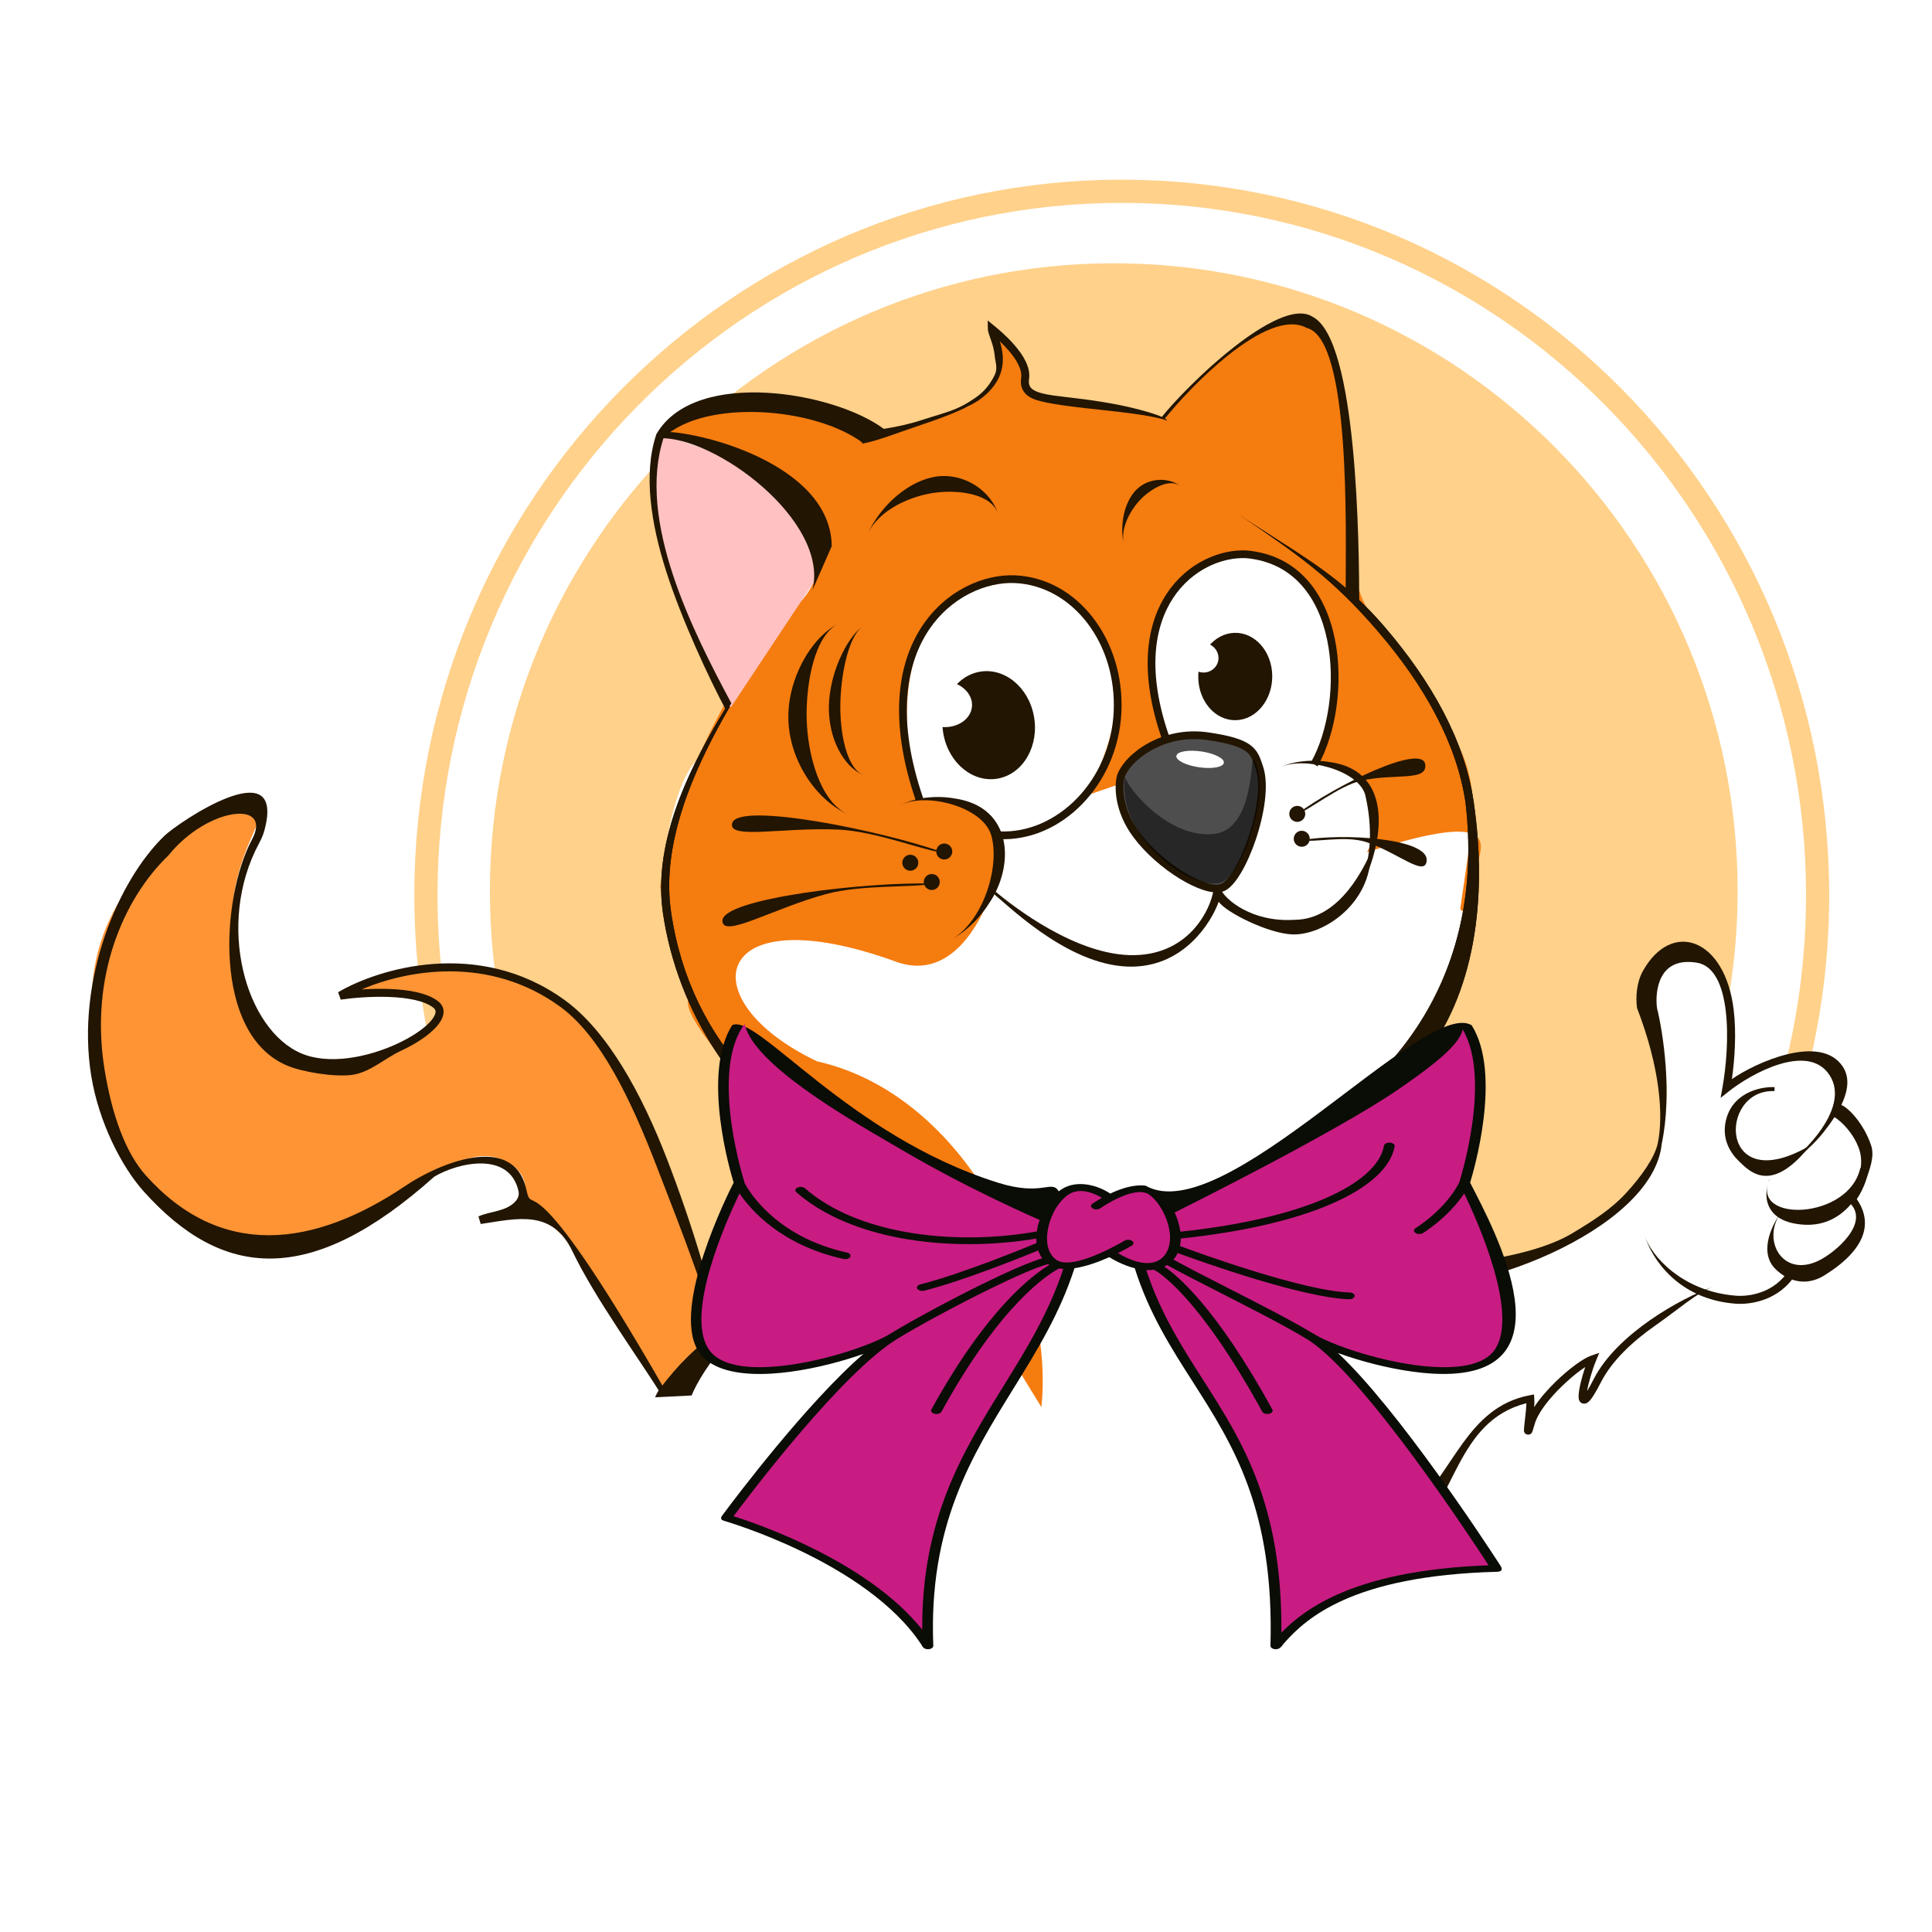 <svg width="200" height="200" viewBox="0 0 200 200" fill="none" xmlns="http://www.w3.org/2000/svg">
<rect x="0" y="0" width="200" height="200" fill="#333333" stroke="none"/>
<g clip-path="url(#clip0_5570_10614)">
<rect width="200" height="200" fill="white"/>
<path d="M179.878 92.249C179.878 128.145 150.964 157.245 115.297 157.245C79.629 157.245 50.715 128.145 50.715 92.249C50.715 56.353 79.629 27.253 115.297 27.253C150.964 27.253 179.878 56.353 179.878 92.249Z" fill="#FFD18B"/>
<path fill-rule="evenodd" clip-rule="evenodd" d="M116.124 21.002C77.017 21.002 45.291 53.073 45.291 92.663C45.291 100.341 46.485 107.735 48.693 114.666L46.405 115.395C44.123 108.231 42.891 100.591 42.891 92.663C42.891 51.773 75.666 18.601 116.124 18.601C156.583 18.601 189.358 51.773 189.358 92.663C189.358 104.639 186.546 115.955 181.552 125.97L179.404 124.898C184.235 115.21 186.958 104.26 186.958 92.663C186.958 53.073 155.232 21.002 116.124 21.002Z" fill="#FFD18B"/>
<path d="M68.652 143.84L59.893 129.921C59.019 128.26 56.849 124.961 55.162 125.05C53.476 125.14 51.297 125.744 50.418 126.035C52.761 125.259 56.525 123.157 52.83 120.947C49.135 118.737 39.766 124.488 35.543 127.639C32.437 128.861 25.092 130.472 20.556 127.136C14.887 122.966 9.634 115.928 9.655 107.146C9.675 98.364 12.213 89.529 18.075 86.616C23.936 83.702 24.994 82.183 26.044 83.59C27.095 84.998 23.685 91.195 24.081 97.11C24.477 103.024 23.174 109.11 30.139 110.121C35.711 110.93 40.192 109.071 41.736 108.041C43.866 106.816 47.401 104.178 44.499 103.422C41.321 102.594 36.075 102.749 35.097 102.841C35.026 102.864 34.978 102.876 34.957 102.873C34.906 102.865 34.959 102.854 35.097 102.841C36.4 102.409 45.74 97.876 53.168 101.334C61.005 104.983 65.148 111.023 66.601 115.417L72.996 134.752L74.628 137.917L82.545 132.374C84.635 131.423 88.84 129.356 88.935 128.701C89.054 127.881 92.808 125.08 92.286 122.912C91.868 121.178 88.526 119.996 86.907 119.621C84.528 118.718 78.534 115.058 73.586 107.646C68.639 100.235 68.235 92.646 68.652 89.778C68.892 87.164 69.877 81.339 71.897 78.955C73.917 76.571 75.012 73.829 75.307 72.757L69.308 59.336C68.242 56.113 66.487 48.802 67.994 45.34C69.501 41.877 77.957 41.07 81.997 41.099L91.122 44.516C91.785 44.752 93.826 44.908 96.686 43.651C100.261 42.078 102.898 41.206 103.255 38.748C103.54 36.781 103.264 34.845 103.09 34.122C103.986 34.671 105.813 36.108 105.951 37.466C106.088 38.825 106.51 40.336 106.704 40.922L112.849 41.815L120.164 43.295C123.823 39.225 131.842 31.438 134.649 32.849C137.456 34.261 139.039 41.993 139.479 45.682L140.152 58.33L140.436 62.136C143.026 64.465 148.764 71.043 150.994 78.73C153.782 88.338 153.471 96.241 151.058 101.329C149.128 105.399 144.223 111.91 142.011 114.656L141.073 115.356L137.028 117.279L133.156 120.9C133.799 121.272 133.996 122.026 134.319 124.415C134.641 126.805 140.629 129.934 141.448 130.053C142.734 130.797 146.314 132.265 150.342 132.181C154.37 132.097 160.184 129.706 162.587 128.521C164.737 127.16 169.272 123.97 170.213 122.099C171.389 119.76 172.744 116.191 172.52 111.976C172.341 108.603 171.133 104.244 170.552 102.486C170.613 101.101 171.322 98.332 173.664 98.337C176.006 98.342 177.913 100.767 178.574 101.978L179.26 108.771L178.784 112.049C182.536 110.223 190.083 107.415 190.262 110.788C190.442 114.16 189.901 115.197 189.608 115.294C191.11 115.512 193.913 116.756 193.11 119.986C192.306 123.216 190.893 124.684 190.288 125.014C191.596 124.647 193.766 124.683 191.979 127.77C190.192 130.857 187.208 131.818 185.939 131.913C180.533 134.752 180.933 135.037 176.131 133.436L167.729 139.838C167.046 139.739 166.9 141.783 164.928 143.84C162.956 145.896 164.528 140.639 163.728 141.439L159.726 145.04L158.126 148.241L158.126 145.04L154.525 146.24L148.923 154.243L147.322 157.844L148.338 163.265C126.561 172.248 108.956 183.852 91.122 161.845C77.002 153.732 68.652 143.84 68.652 143.84Z" fill="white"/>
<path fill-rule="evenodd" clip-rule="evenodd" d="M93.341 121.392C93.275 124.729 91.75 128.641 84.062 132.296C76.619 135.834 72.639 141.911 71.593 144.461L67.813 144.647C68.926 141.934 76.052 135.187 83.707 131.548C91.118 128.025 91.52 124.365 92.053 121.623L93.341 121.392Z" fill="#221501"/>
<path fill-rule="evenodd" clip-rule="evenodd" d="M171.532 104.356C172.158 106.86 173.129 113.128 172.025 118.395C171.13 127.442 151.901 134.626 143.951 133.116C137.335 131.86 133.285 125.926 132.454 119.961L132.923 119.611C133.522 123.913 139.895 129.838 143.916 130.602C148.458 131.464 158.169 130.408 162.705 127.701C164.966 126.352 166.813 125.155 168.335 123.499C169.862 121.837 171.297 119.858 171.616 118.336C172.197 115.565 171.897 110.636 169.464 104.351C169.323 103.307 169.383 101.751 170.074 100.515C173.07 95.157 178.586 97.15 179.472 104.543C179.758 106.934 179.58 109.642 179.286 111.709C181.755 109.987 188.461 106.966 190.756 110.405C192.151 112.494 190.214 115.393 188.744 117.243C187.259 119.109 185.082 120.712 183.531 121.622C186.074 120.13 191.773 114.858 189.375 111.267C187.102 107.861 181.172 111.225 178.974 112.972L178.117 113.653L178.309 112.575C178.681 110.491 178.972 107.336 178.649 104.642C178.488 103.292 178.176 102.092 177.669 101.203C177.168 100.325 176.493 99.775 175.586 99.643C174.582 99.497 173.835 99.618 173.28 99.879C172.726 100.14 172.328 100.555 172.048 101.057C171.482 102.069 171.409 103.409 171.532 104.356Z" fill="#221501"/>
<path fill-rule="evenodd" clip-rule="evenodd" d="M170.802 136.669C173.165 135.019 175.664 133.791 177.386 133.181C175.741 133.764 173.643 135.621 171.332 137.235C169.018 138.85 166.864 140.863 165.735 143.076C165.441 143.651 165.193 144.094 164.985 144.423C164.783 144.744 164.603 144.981 164.44 145.122C164.366 145.186 164.244 145.277 164.077 145.302C163.981 145.316 163.871 145.308 163.763 145.261C163.66 145.216 163.591 145.149 163.548 145.091C163.469 144.985 163.442 144.864 163.429 144.778C163.415 144.683 163.413 144.575 163.417 144.464C163.441 143.805 163.726 142.623 164.102 141.514C163.947 141.616 163.782 141.732 163.607 141.861C163.009 142.302 162.335 142.872 161.683 143.505C160.364 144.784 159.192 146.266 158.869 147.425C158.782 147.738 158.715 147.959 158.665 148.102C158.641 148.17 158.616 148.235 158.59 148.285C158.58 148.303 158.552 148.355 158.502 148.402C158.479 148.423 158.411 148.484 158.294 148.507C158.139 148.537 157.992 148.485 157.899 148.405C157.828 148.343 157.799 148.277 157.79 148.253C157.777 148.222 157.771 148.195 157.768 148.178C157.761 148.143 157.76 148.11 157.759 148.085C157.757 148.034 157.76 147.973 157.764 147.908C157.773 147.778 157.791 147.603 157.812 147.405C157.824 147.296 157.838 147.18 157.851 147.058C157.889 146.731 157.93 146.367 157.963 146.013C157.988 145.739 158.007 145.481 158.015 145.259C150.746 147.1 150.644 155.509 145.944 159.57L142.785 158.275C143.757 157.435 148.284 153.948 149.075 152.827C149.409 152.352 149.745 151.851 150.085 151.346C150.529 150.683 150.979 150.012 151.439 149.382C153.083 147.126 155.06 145.069 158.316 144.446L158.795 144.355L158.83 144.785C158.85 145.02 158.84 145.332 158.818 145.666C159.403 144.756 160.223 143.827 161.061 143.015C161.734 142.361 162.433 141.77 163.06 141.307C163.677 140.852 164.255 140.498 164.684 140.349L165.554 140.046L165.237 140.815C164.807 141.861 164.436 143.151 164.297 144.001C164.483 143.701 164.71 143.294 164.981 142.763C166.181 140.41 168.441 138.317 170.802 136.669Z" fill="#221501"/>
<path fill-rule="evenodd" clip-rule="evenodd" d="M179.687 134.959C173.673 134.52 170.954 130.212 170.262 127.911C170.886 129.986 174.171 133.726 179.747 134.133C180.984 134.224 183.697 133.913 185.225 131.416L185.932 131.848C184.168 134.73 181.061 135.059 179.687 134.959Z" fill="#221501"/>
<path fill-rule="evenodd" clip-rule="evenodd" d="M190.575 114.37C191.351 114.646 192.963 116.351 193.703 118.589C194.088 119.754 193.505 121.113 193.192 122.106C192.932 122.93 192.548 123.644 192.213 124.134C193.943 126.643 193.096 129.39 188.871 132.019C186.572 133.45 184.593 132.223 183.699 131.268C182.833 130.341 182.84 129.114 183.122 128.058C183.407 126.996 183.992 126.003 184.446 125.408C182.273 128.258 184.454 132.314 188.23 130.519C190.022 129.667 193.698 126.517 191.41 124.461L191.123 124.202L191.361 123.898C191.675 123.496 192.121 122.75 192.402 121.857C192.684 120.965 192.79 119.961 192.477 119.016C191.822 117.036 190.15 115.679 189.6 115.483L190.575 114.37Z" fill="#221501"/>
<path fill-rule="evenodd" clip-rule="evenodd" d="M191.521 124.756C190.45 125.967 188.882 126.911 186.739 126.78C184.656 126.652 183.536 125.873 183.087 124.816C182.657 123.804 182.907 122.679 183.237 121.969L183.203 122.084C181.098 126.606 191.391 126.327 192.578 120.906L193.387 121.083C193.168 122.084 192.582 123.556 191.521 124.756Z" fill="#221501"/>
<path fill-rule="evenodd" clip-rule="evenodd" d="M180.789 113.21C181.815 112.652 182.959 112.505 183.71 112.539L183.691 112.952C177.82 112.69 177.869 124.238 187.484 118.523L186.486 119.633C183.023 123.313 181.06 121.204 180.085 120.279C179.105 119.348 178.35 118.045 178.59 116.394C178.826 114.771 179.746 113.777 180.789 113.21Z" fill="#221501"/>
<path d="M103.487 88.981C102.899 93.035 99.465 101.994 92.749 99.553C73.582 92.587 71.253 103.542 84.585 109.871C99.953 113.316 109.2 132.428 107.805 145.664L94.273 123.619L79.657 114.802C75.977 111.339 70.687 105.133 71.253 103.542C71.819 101.95 69.278 96.979 68.353 91.825C69.959 80.765 76.31 68.719 82.648 62.528C86.051 59.203 85.715 52.933 81.975 49.88C82.734 48.909 67.868 45.195 69.4 44.289C74.018 40.036 81.403 42.906 87.843 44.039C90.159 44.447 91.509 44.945 92.35 44.694L100.259 42.078C100.259 42.078 100.259 42.078 100.26 42.078C102.136 40.677 103.154 39.449 103.432 37.519C103.763 35.216 102.093 34.136 102.679 34.062C103.617 34.906 105.069 35.788 105.949 37.466C106.055 37.666 106.07 37.935 106.053 38.231L106.352 40.453C108.144 41.665 113.32 41.856 114.486 42.052C115.448 42.214 116.712 42.245 118.174 42.588C118.923 42.763 120.572 43.355 120.572 43.355C126.388 34.996 134.417 31.88 136.227 33.497C138.433 35.468 139.134 42.285 139.358 46.501C139.992 50.777 139.626 55.657 140.042 58.314C140.621 62.01 141.754 63.702 143.645 65.949C145.977 68.72 147.433 72.007 149.48 74.744C151.505 77.452 153.017 81.043 152.298 86.279C154.242 86.957 152.924 89.354 151.935 91.686C151.76 93.523 151.511 94.894 151.167 94.069L152.249 86.622C152.255 86.485 152.26 86.366 152.264 86.268C150.835 85.794 147.698 86.221 141.505 88.218C144.073 83.749 141.887 79.842 136.227 79.019C145.677 56.537 121.716 49.88 119.11 67.824L120.572 76.619L115.917 81.165L112.8 82.234C112.566 82.543 112.42 82.615 112.395 82.373C121.538 65.507 108.542 59.063 103.496 60.118C91.416 62.643 93.707 76.726 94.779 82.696C99.873 82.181 104.201 84.065 103.487 88.981Z" fill="#F57C0F"/>
<path d="M58.954 104.687C68.194 113.814 71.838 128.309 74.216 137.858C71.73 139.786 70.424 141.028 68.348 143.699C67.258 142.564 64.916 139.103 62.632 134.086C60.349 129.069 56.173 125.757 53.931 124.874C54.439 124.25 55.338 121.294 51.717 119.951C46.16 117.888 40.106 127.886 29.858 129.325C19.608 130.765 11.957 122.961 9.712 106.738C7.466 90.516 23.233 82.766 26.57 82.832C29.907 82.898 19.936 91.067 25.994 104.081C28.933 110.393 33.005 110.537 35.932 110.546C38.998 109.597 45.213 107.125 45.547 104.831C45.88 102.537 39.483 102.417 36.243 102.643C38.745 100.776 52.003 97.82 58.954 104.687Z" fill="#FF9434"/>
<path fill-rule="evenodd" clip-rule="evenodd" d="M27.397 85.861C27.302 86.278 27.106 86.764 26.809 87.317C24.57 91.492 24.214 96.321 25.16 100.423C26.108 104.541 28.343 107.833 31.185 109.045C32.599 109.648 34.311 109.759 36.068 109.533C37.822 109.308 39.593 108.752 41.104 108.054C42.622 107.353 43.844 106.525 44.526 105.777C44.87 105.4 45.04 105.082 45.081 104.844C45.114 104.645 45.065 104.48 44.864 104.319C44.428 103.972 43.778 103.707 42.974 103.523C42.176 103.34 41.259 103.243 40.316 103.206C38.429 103.132 36.483 103.302 35.273 103.481L35.002 102.715C39.091 100.3 49.509 97.054 58.435 103.513C62.908 106.75 66.44 113.248 69.039 119.968C71.647 126.709 73.797 133.884 74.567 138.327L74.389 139.556C73.626 135.157 70.519 127.312 67.934 120.63C65.342 113.927 62.213 107.269 57.95 104.184C50.607 98.871 42.167 100.407 37.43 102.426C38.345 102.366 39.353 102.339 40.348 102.378C41.322 102.416 42.294 102.518 43.159 102.716C44.018 102.913 44.805 103.213 45.38 103.672C45.811 104.016 45.983 104.48 45.897 104.983C45.817 105.448 45.527 105.908 45.138 106.335C44.353 107.196 43.021 108.081 41.451 108.806C39.874 109.534 38.274 111.038 36.425 111.275C34.58 111.511 31.29 110.978 29.694 110.297C21.979 107.007 22.904 92.846 26.079 86.926C28.298 82.79 21.512 83.497 17.439 88.547C12.687 93.126 9.296 101.231 10.816 110.661C11.581 115.404 12.986 119.322 15.092 121.674C22.843 130.332 32.434 129.198 42.039 122.713C45.134 120.623 53.122 117.031 54.482 123.12C55.214 126.4 54.348 118.657 68.759 143.758L68.29 144.108C66.379 140.977 61.62 134.459 59.247 129.514C57.161 125.168 53.569 126.135 49.762 126.709L49.531 125.922C50.755 125.374 52.274 125.439 53.266 124.463C53.625 124.11 53.771 123.735 53.674 123.301C52.749 119.163 47.478 120.314 44.954 121.81C32.117 133.29 23.017 132.427 14.854 123.309C12.625 120.819 10.224 116.208 9.439 111.338C7.859 101.541 12.161 91.204 17.023 86.519C18.424 85.169 29.563 77.606 27.397 85.861Z" fill="#221501"/>
<path fill-rule="evenodd" clip-rule="evenodd" d="M120.572 43.355L120.162 43.295C122.826 39.91 132.408 30.603 135.857 32.778C140.536 35.13 140.696 56.423 140.71 62.704L139.305 60.888C139.291 55.024 139.859 35.06 135.269 33.947C131.144 31.703 122.941 40.344 120.572 43.355Z" fill="#221501"/>
<path d="M125.004 76.21C120.415 75.543 116.744 78.356 116.036 80.345C115.761 81.281 115.7 83.811 117.661 86.438C120.113 89.722 124.731 92.485 126.489 91.903C128.503 91.237 131.545 83.016 130.382 79.501C129.801 77.743 129.592 76.876 125.004 76.21Z" fill="#4F4E4E"/>
<path fill-rule="evenodd" clip-rule="evenodd" d="M116.415 80.469C116.178 81.293 116.101 83.682 117.98 86.198C119.17 87.793 120.897 89.272 122.542 90.279C123.364 90.782 124.153 91.159 124.832 91.375C125.527 91.596 126.044 91.628 126.361 91.523C126.52 91.471 126.732 91.326 126.986 91.051C127.235 90.783 127.498 90.418 127.765 89.973C128.297 89.084 128.818 87.912 129.245 86.643C129.672 85.375 129.999 84.024 130.148 82.78C130.298 81.528 130.264 80.423 130 79.626L129.986 79.584C129.696 78.708 129.526 78.192 128.954 77.767C128.345 77.313 127.237 76.938 124.944 76.605C122.746 76.286 120.768 76.8 119.255 77.632C117.733 78.469 116.729 79.599 116.415 80.469ZM118.869 76.931C120.516 76.026 122.668 75.466 125.059 75.813C127.353 76.147 128.645 76.539 129.432 77.125C130.21 77.703 130.454 78.445 130.72 79.254C130.733 79.294 130.746 79.334 130.76 79.375C131.077 80.335 131.098 81.577 130.942 82.876C130.785 84.183 130.444 85.588 130.004 86.898C129.563 88.207 129.02 89.434 128.451 90.384C128.167 90.859 127.872 91.273 127.573 91.595C127.28 91.912 126.957 92.169 126.612 92.283C126.05 92.469 125.331 92.374 124.589 92.138C123.832 91.897 122.983 91.487 122.124 90.962C120.407 89.911 118.599 88.367 117.338 86.677C115.303 83.95 115.339 81.29 115.65 80.232L115.653 80.222L115.657 80.211C116.055 79.093 117.238 77.828 118.869 76.931Z" fill="#221501"/>
<path d="M126.694 78.965C126.628 79.418 125.474 79.625 124.117 79.427C122.759 79.23 121.712 78.704 121.777 78.251C121.843 77.799 122.997 77.591 124.355 77.789C125.712 77.986 126.759 78.513 126.694 78.965Z" fill="white"/>
<path fill-rule="evenodd" clip-rule="evenodd" d="M93.17 83.385C94.56 82.61 96.805 82.29 98.836 82.658C104.877 83.535 105.068 89.629 102.359 93.556C101.186 95.425 99.524 96.723 98.336 97.355C101.65 95.593 103.558 89.902 102.627 86.513C101.791 83.474 95.74 81.952 93.17 83.385Z" fill="#221501"/>
<path fill-rule="evenodd" clip-rule="evenodd" d="M132.481 79.453C133.764 78.81 135.849 78.564 137.742 78.901C143.372 79.719 143.549 85.28 141.614 90.255C140.544 91.832 138.284 95.154 137.187 95.677C140.249 94.217 142.974 89.24 141.313 82.227C140.501 79.63 134.855 78.264 132.481 79.453Z" fill="#221501"/>
<path fill-rule="evenodd" clip-rule="evenodd" d="M96.062 65.356C93.746 68.925 92.802 74.562 95.566 82.626L94.809 82.885C91.99 74.66 92.904 68.752 95.391 64.921C97.869 61.102 101.877 59.406 105.118 59.56C111.594 59.868 116.442 66.281 116.087 73.746C115.73 81.227 109.876 87.171 103.415 86.863L103.453 86.064C109.383 86.346 114.948 80.842 115.287 73.707C115.628 66.556 110.995 60.641 105.08 60.359C102.124 60.219 98.386 61.776 96.062 65.356Z" fill="#221501"/>
<path fill-rule="evenodd" clip-rule="evenodd" d="M121.439 61.908C119.501 64.857 118.705 69.528 121.037 76.232L120.281 76.495C117.892 69.627 118.658 64.681 120.77 61.469C122.874 58.269 126.278 56.849 129.033 56.98L129.041 56.98L129.049 56.981C134.427 57.457 137.208 61.456 138.167 66.063C139.123 70.656 138.304 75.968 136.396 79.33L135.7 78.936C137.503 75.759 138.304 70.648 137.383 66.226C136.467 61.821 133.878 58.215 128.987 57.779C126.513 57.664 123.384 58.95 121.439 61.908Z" fill="#221501"/>
<path fill-rule="evenodd" clip-rule="evenodd" d="M141.899 88.275C141.943 93.538 137.026 96.839 133.797 96.73C131.346 96.648 126.959 94.486 126.159 93.353C125.376 95.514 122.619 99.953 117.285 100.065C111.105 100.194 104.989 94.326 102.959 92.606L103.009 92.258C104.952 93.904 111.552 99 117.457 98.877C123.278 98.755 125.357 93.925 125.608 92.194L126.403 92.102C126.768 93.028 129.527 95.512 134.017 95.217C138.872 95.199 141.345 89.376 141.899 88.275Z" fill="#221501"/>
<path fill-rule="evenodd" clip-rule="evenodd" d="M83.506 74.424C83.418 70.779 84.299 65.837 86.746 64.59C83.932 66.024 81.512 70.318 81.612 74.457C81.712 78.632 84.367 82.725 87.752 84.29C84.851 82.949 83.593 78.033 83.506 74.424Z" fill="#221501"/>
<path fill-rule="evenodd" clip-rule="evenodd" d="M118.225 51.548C119.339 50.478 121.129 49.506 122.208 50.325C120.968 49.383 118.946 49.436 117.682 50.651C116.406 51.876 115.876 54.301 116.34 56.363C115.942 54.596 117.123 52.607 118.225 51.548Z" fill="#221501"/>
<path fill-rule="evenodd" clip-rule="evenodd" d="M96.905 50.988C99.403 50.686 102.7 51.16 103.336 53.243C102.605 50.847 99.886 48.975 97.051 49.317C94.19 49.663 91.159 52.258 89.79 55.343C90.963 52.7 94.433 51.286 96.905 50.988Z" fill="#221501"/>
<path fill-rule="evenodd" clip-rule="evenodd" d="M86.992 72.889C87.043 70.022 87.738 66.032 89.307 64.795C87.503 66.217 85.863 69.856 85.805 73.111C85.746 76.395 87.29 79.349 89.365 80.234C87.587 79.476 86.942 75.727 86.992 72.889Z" fill="#221501"/>
<path opacity="0.5" d="M125.623 86.339C121.01 86.806 116.813 81.713 116.445 80.405C115.586 86.321 122.639 91.953 126.138 91.434C128.703 91.054 131.841 80.968 129.681 78.562C129.46 81.04 129.019 85.996 125.623 86.339Z" fill="black"/>
<path fill-rule="evenodd" clip-rule="evenodd" d="M102.246 33.175L102.942 33.744C103.258 34.002 104.215 34.783 105.059 35.767C105.482 36.26 105.887 36.816 106.168 37.394C106.448 37.969 106.621 38.599 106.53 39.224C106.46 39.709 106.566 39.988 106.758 40.186C106.975 40.41 107.359 40.593 107.97 40.741C108.573 40.887 109.331 40.986 110.241 41.089C112.83 41.386 115.395 41.736 117.922 42.398C118.602 42.576 119.21 42.757 119.692 42.928C119.932 43.014 120.146 43.098 120.323 43.18C120.494 43.26 120.655 43.347 120.774 43.444C120.75 43.608 120.938 43.543 120.295 43.374C117.041 42.523 111.034 42.335 107.775 41.545C107.124 41.388 106.548 41.16 106.162 40.761C105.752 40.336 105.613 39.779 105.711 39.105C105.769 38.706 105.664 38.25 105.424 37.756C105.185 37.265 104.828 36.769 104.431 36.306C104.125 35.95 103.803 35.621 103.504 35.337C103.63 35.745 103.749 36.223 103.794 36.743C103.855 37.434 103.788 38.202 103.445 38.991C103.101 39.779 102.492 40.563 101.505 41.3C100.929 41.73 100.041 42.182 99.019 42.622C97.99 43.064 96.798 43.504 95.597 43.902C93.204 44.696 90.563 45.748 89.244 45.917L89.31 44.687C90.548 44.529 93.075 44.262 95.455 43.472C96.641 43.079 97.969 42.74 98.971 42.309C99.98 41.876 100.763 41.337 101.257 40.968C102.147 40.304 102.736 39.351 103.014 38.713C103.291 38.076 103.021 37.397 102.97 36.816C102.918 36.231 102.757 35.694 102.6 35.237C102.569 35.145 102.535 35.051 102.503 34.959C102.459 34.835 102.416 34.716 102.383 34.615C102.327 34.444 102.268 34.246 102.265 34.072L102.246 33.175Z" fill="#221501"/>
<path fill-rule="evenodd" clip-rule="evenodd" d="M128.006 53.103C134.343 57.376 137.96 59.89 142.703 65.428C147.448 70.968 150.814 76.962 151.712 83.098C153.744 100.567 144.788 112.547 132.1 118.79L132.163 119.082L132.685 121.25C132.719 121.302 132.752 121.355 132.783 121.408C138.733 118.329 143.739 114.018 147.2 109.727C152.614 103.015 154.044 93.186 152.551 82.975C151.627 76.656 148.171 70.537 143.372 64.934C139.67 60.612 136.334 58.478 132.076 55.756C130.812 54.948 129.466 54.088 128.006 53.103ZM93.147 123.008C93.15 122.687 93.14 122.36 93.13 122.021C93.123 121.76 93.115 121.492 93.112 121.215C81.113 117.128 71.493 108.254 69.469 94.415C67.82 83.136 77.003 70.14 85.368 58.564C84.792 59.361 84.208 60.164 83.621 60.972C75.661 71.914 67.052 83.748 68.63 94.537C70.123 104.745 76.274 114.123 84.546 119.041C86.97 120.482 89.871 121.857 93.147 123.008Z" fill="#221501"/>
<path fill-rule="evenodd" clip-rule="evenodd" d="M141.225 63.759C141.708 64.285 142.199 64.839 142.703 65.428C147.448 70.968 150.814 76.962 151.712 83.098C153.744 100.567 144.788 112.547 132.1 118.79L132.163 119.082L132.685 121.25C132.719 121.302 132.752 121.355 132.783 121.408C132.996 121.298 133.208 121.187 133.418 121.073C133.432 121.066 133.446 121.058 133.46 121.05C139.113 118 143.871 113.854 147.2 109.727C152.614 103.015 154.044 93.186 152.551 82.975C151.627 76.656 148.171 70.537 143.372 64.934C142.845 64.318 142.324 63.746 141.808 63.211C138.701 59.992 135.727 58.09 132.076 55.756C130.812 54.948 129.466 54.088 128.006 53.103C129.473 54.093 130.794 54.987 132.017 55.847C135.516 58.307 138.213 60.481 141.225 63.759ZM133.266 120.245C138.74 117.257 143.349 113.227 146.577 109.224C149.472 105.635 151.204 101.093 151.921 96.036C149.493 106.744 142.258 114.514 133.021 119.224L133.266 120.245ZM68.592 89.433C69.715 80.088 76.899 70.212 83.621 60.972C84.208 60.164 84.792 59.361 85.368 58.564C84.791 59.363 84.21 60.168 83.629 60.979C76.982 70.258 70.325 80.287 69.388 89.522C69.219 91.182 69.235 92.816 69.469 94.415C71.493 108.254 81.113 117.128 93.112 121.215C93.115 121.492 93.123 121.76 93.13 122.021C93.132 122.066 93.133 122.11 93.134 122.155C93.143 122.446 93.15 122.73 93.147 123.008C92.877 122.914 92.611 122.817 92.346 122.72C89.397 121.63 86.771 120.364 84.546 119.041C76.274 114.123 70.123 104.745 68.63 94.537C68.385 92.859 68.385 91.155 68.592 89.433ZM87.978 119.985C89.325 120.645 90.778 121.276 92.325 121.858C92.324 121.835 92.324 121.812 92.323 121.788C90.835 121.261 89.383 120.66 87.978 119.985Z" fill="#221501"/>
<path d="M147.54 79.136C147.253 76.894 138.236 81.305 134.293 84.252C135.396 83.972 138.566 81.353 140.922 80.815C144.366 80.029 147.77 80.93 147.54 79.136Z" fill="#221501"/>
<path d="M147.69 89.061C147.819 86.767 138.94 86.224 134.881 86.961C135.922 87.276 139.229 86.445 141.442 87.173C144.678 88.239 147.586 90.896 147.69 89.061Z" fill="#221501"/>
<path d="M84.761 59.489L75.655 73.226C74.915 72.56 72.667 69.027 69.596 60.214C66.525 51.402 67.56 46.392 68.461 44.989C70.333 45.54 75.095 47.124 79.165 49.054C83.236 50.984 84.592 56.814 84.761 59.489Z" fill="#FFC1C1"/>
<path fill-rule="evenodd" clip-rule="evenodd" d="M79.38 40.66C84.061 40.916 88.926 42.472 91.528 44.424L89.348 45.868C84.315 42.094 72.94 41.305 68.709 45.282C65.872 53.912 71.758 65.411 75.715 72.816L75.187 73.576C73.342 70.124 70.543 64.088 68.964 59.14C67.391 54.208 66.577 49.061 67.937 44.978L67.951 44.936L67.973 44.898C68.999 43.159 70.696 42.035 72.7 41.38C74.701 40.726 77.032 40.531 79.38 40.66Z" fill="#221501"/>
<path fill-rule="evenodd" clip-rule="evenodd" d="M68.209 45.371L68.307 44.695C72.047 44.503 86.017 47.958 86.101 56.542L84.113 61.068C85.858 53.892 73.932 45.077 68.209 45.371Z" fill="#221501"/>
<path d="M98.57 88.267C98.504 88.719 98.084 89.033 97.631 88.967C97.179 88.901 96.865 88.481 96.931 88.029C96.996 87.576 97.417 87.263 97.869 87.328C98.322 87.394 98.635 87.814 98.57 88.267Z" fill="#221501"/>
<path d="M135.575 86.948C135.51 87.4 135.09 87.714 134.637 87.648C134.184 87.582 133.871 87.162 133.937 86.71C134.002 86.257 134.423 85.944 134.875 86.009C135.328 86.075 135.641 86.495 135.575 86.948Z" fill="#221501"/>
<path d="M95.054 89.43C94.988 89.882 94.568 90.195 94.115 90.13C93.663 90.064 93.349 89.644 93.415 89.191C93.481 88.739 93.901 88.425 94.354 88.491C94.806 88.557 95.12 88.977 95.054 89.43Z" fill="#221501"/>
<path d="M135.113 84.371C135.047 84.824 134.627 85.137 134.174 85.072C133.722 85.006 133.408 84.586 133.474 84.133C133.539 83.681 133.96 83.367 134.412 83.433C134.865 83.499 135.178 83.919 135.113 84.371Z" fill="#221501"/>
<path d="M97.276 91.425C97.21 91.878 96.79 92.191 96.337 92.125C95.885 92.06 95.571 91.64 95.637 91.187C95.703 90.734 96.123 90.421 96.575 90.487C97.028 90.552 97.341 90.972 97.276 91.425Z" fill="#221501"/>
<path d="M75.805 85.193C76.487 82.982 91.322 85.975 97.718 88.271C95.88 88.156 90.76 86.069 86.83 85.881C81.085 85.608 75.259 86.963 75.805 85.193Z" fill="#221501"/>
<path d="M74.782 95.322C74.746 93.008 89.778 91.263 96.571 91.466C94.788 91.925 89.273 91.525 85.478 92.564C79.931 94.082 74.81 97.173 74.782 95.322Z" fill="#221501"/>
<path fill-rule="evenodd" clip-rule="evenodd" d="M103.371 80.583C105.957 80.064 107.595 77.175 107.029 74.13C106.464 71.085 103.91 69.037 101.324 69.556C100.444 69.733 99.674 70.183 99.064 70.821C100.08 71.289 100.726 72.212 100.613 73.197C100.468 74.463 99.121 75.367 97.57 75.264C97.587 75.511 97.619 75.76 97.665 76.009C98.231 79.054 100.785 81.102 103.371 80.583Z" fill="#221501"/>
<path d="M131.702 69.937C131.739 72.435 130.054 74.502 127.939 74.554C125.824 74.607 124.08 72.626 124.043 70.128C124.006 67.631 125.69 65.564 127.805 65.511C129.92 65.459 131.665 67.44 131.702 69.937Z" fill="#221501"/>
<path d="M126.037 68.653C125.729 69.44 124.816 69.824 123.997 69.511C123.178 69.198 122.763 68.307 123.071 67.52C123.379 66.734 124.293 66.35 125.112 66.663C125.931 66.976 126.345 67.867 126.037 68.653Z" fill="white"/>
<path d="M103.283 122.425C107.98 123.9 108.823 122.058 109.6 123.324C111.196 122.034 113.5 122.603 114.931 123.558C116.011 123.048 117.394 122.578 118.593 122.744C126.711 127.378 147.537 103.216 152.348 106.134C155.533 111.202 152.51 121.377 152.186 122.425C154.616 127.179 163.327 143.06 148.313 142.198C145.695 142.048 142.826 141.431 140.378 140.687C139.723 140.487 139.096 140.278 138.511 140.066C144.701 145.875 153.596 159.415 155.178 161.852C155.35 162.119 155.823 162.69 154.93 162.712C147.453 162.914 142.479 164.113 139.065 165.643C135.972 167.028 134.151 168.692 132.911 170.125C132.711 170.357 132.535 170.731 132.063 170.727C131.757 170.724 131.513 170.565 131.518 170.371C131.917 156.256 127.658 149.588 123.481 143.052C121.203 139.486 118.95 135.959 117.474 131.299C117.473 131.295 117.472 131.292 117.471 131.289C116.248 130.979 115.206 130.376 114.831 130.142C113.751 130.624 112.441 131.107 111.228 131.286C109.719 135.979 107.325 139.846 104.903 143.759C100.555 150.782 96.111 157.96 96.615 170.369C96.623 170.562 96.38 170.722 96.075 170.727C95.912 170.73 95.763 170.687 95.66 170.618C95.499 170.51 95.418 170.305 95.329 170.172C89.628 161.655 75.013 157.454 74.97 157.441C74.411 157.279 74.71 156.959 74.882 156.728C76.133 155.046 83.541 145.209 89.389 140.151C88.872 140.334 88.325 140.515 87.756 140.688C85.307 141.432 82.438 142.048 79.821 142.199C77.1 142.355 74.639 142.011 73.138 140.807C72.799 140.535 72.511 140.218 72.282 139.853C72.278 139.848 72.275 139.841 72.271 139.836C69.481 135.317 75.369 123.557 75.947 122.426C75.623 121.378 72.6 111.203 75.786 106.135C78.293 104.801 87.769 117.553 103.283 122.425Z" fill="#0A0C06"/>
<path d="M102.441 133.446C98.877 135.193 94.931 137.345 92.945 138.563L92.931 138.573C87.171 142.058 77.541 154.803 75.936 156.958C78.454 157.752 89.824 161.634 95.468 168.701C95.407 157.174 99.681 150.269 103.869 143.505C106.237 139.681 108.576 135.901 110.071 131.353C109.924 131.346 109.781 131.332 109.642 131.31C108.622 131.837 103.665 134.846 97.461 146.14C97.362 146.322 97.047 146.419 96.758 146.357C96.469 146.294 96.316 146.095 96.416 145.913C102.173 135.431 107.006 131.905 108.626 130.948C108.58 130.919 108.535 130.889 108.492 130.857C107.241 131.197 104.944 132.219 102.441 133.446L102.441 133.446ZM77.089 106.01C76.99 106.129 76.898 106.256 76.813 106.391C73.582 111.532 77.053 122.345 77.063 122.377C77.071 122.403 77.075 122.429 77.073 122.455C77.456 123.192 80.218 128.013 87.679 129.667C87.968 129.731 88.121 129.931 88.02 130.113C87.919 130.295 87.603 130.391 87.315 130.328C80.893 128.905 77.744 125.297 76.553 123.546C75.088 126.592 70.992 135.837 73.302 139.579L73.311 139.595C73.497 139.892 73.732 140.15 74.009 140.372C75.241 141.36 77.353 141.637 79.72 141.5C82.191 141.358 84.926 140.769 87.273 140.055C89.396 139.41 91.185 138.668 92.161 138.069C94.167 136.837 98.162 134.658 101.764 132.891C104.215 131.69 106.499 130.674 107.893 130.259C107.711 130.012 107.573 129.74 107.474 129.449C105.596 130.218 99.58 132.631 95.68 133.609C95.396 133.68 95.075 133.592 94.962 133.413C94.849 133.234 94.988 133.031 95.272 132.959C99.469 131.907 106.247 129.124 107.306 128.684C107.289 128.531 107.28 128.375 107.28 128.216C102.84 128.964 97.892 129.018 93.347 128.188C89.118 127.415 85.237 125.877 82.437 123.42C82.258 123.263 82.315 123.045 82.563 122.932C82.811 122.819 83.157 122.855 83.335 123.011C85.979 125.331 89.65 126.784 93.655 127.516C98.114 128.33 102.988 128.252 107.329 127.481C107.335 127.436 107.342 127.392 107.349 127.347C107.407 126.993 107.498 126.635 107.618 126.285L107.605 126.279C107.583 126.27 100.307 123.138 93.276 118.988C92.938 118.789 92.538 118.557 92.094 118.298C87.438 115.592 77.949 110.078 77.089 106.01ZM122.163 127.309C122.174 127.375 122.183 127.441 122.192 127.506C128.557 126.826 133.496 125.62 137 124.134C140.838 122.505 142.933 120.549 143.271 118.595C143.304 118.403 143.576 118.263 143.881 118.284C144.185 118.304 144.406 118.477 144.373 118.669C144 120.828 141.742 122.965 137.616 124.715C133.963 126.264 128.83 127.517 122.232 128.212C122.229 128.478 122.203 128.739 122.151 128.99C124.066 129.7 134.911 133.646 139.703 133.797C140.009 133.806 140.245 133.97 140.231 134.163C140.216 134.357 139.957 134.506 139.651 134.497C134.838 134.346 124.553 130.681 121.917 129.714C121.804 129.96 121.658 130.189 121.477 130.397C122.842 131.15 124.842 132.172 126.968 133.257C130.228 134.922 133.783 136.737 135.877 138.012C135.917 138.026 135.954 138.044 135.989 138.065C136.084 138.123 136.18 138.184 136.278 138.248C137.298 138.813 138.942 139.473 140.858 140.056C143.205 140.77 145.94 141.36 148.411 141.501C150.778 141.637 152.89 141.361 154.122 140.373C154.399 140.151 154.634 139.893 154.82 139.596L154.829 139.58C157.141 135.836 153.039 126.584 151.576 123.542C150.908 124.544 149.598 126.146 147.329 127.634C147.117 127.773 146.766 127.777 146.545 127.643C146.324 127.51 146.318 127.288 146.53 127.148C149.716 125.059 150.896 122.752 151.063 122.398C151.065 122.392 151.067 122.384 151.069 122.378C151.078 122.347 154.47 111.778 151.425 106.571C151.311 107.009 151.063 107.485 150.592 108.056C149.682 109.158 147.914 110.619 144.597 112.881C138.304 117.172 123.044 124.8 121.599 125.519C121.867 126.093 122.064 126.706 122.162 127.311L122.163 127.309ZM120.815 130.96C120.721 131.019 120.624 131.072 120.526 131.121C121.784 131.958 125.871 135.271 131.716 145.912C131.815 146.094 131.662 146.294 131.373 146.356C131.084 146.419 130.769 146.322 130.67 146.14C124.011 134.017 119.832 131.636 119.46 131.442C119.196 131.477 118.93 131.486 118.664 131.474C120.123 135.925 122.305 139.341 124.51 142.792C128.589 149.177 132.748 155.686 132.649 169.013C133.92 167.706 135.702 166.291 138.422 165.073C141.866 163.53 146.806 162.308 154.098 162.039C152.18 159.087 141.323 142.602 135.514 138.756C135.402 138.693 135.296 138.631 135.198 138.571C133.157 137.317 129.566 135.484 126.275 133.803C124.183 132.735 122.211 131.728 120.815 130.96V130.96Z" fill="#C81C83"/>
<path d="M108.452 127.419C108.26 128.606 108.466 129.747 109.316 130.392C111.018 131.68 116.387 128.447 116.402 128.438C116.623 128.304 116.975 128.31 117.185 128.45C117.397 128.59 117.388 128.812 117.166 128.945C117.16 128.949 116.59 129.292 115.729 129.719C119.618 132.064 121.494 130.05 121.06 127.381C120.827 125.949 120.014 124.48 119.038 123.717C117.531 122.538 113.915 125.073 113.905 125.08C113.699 125.223 113.348 125.234 113.122 125.104C112.896 124.974 112.879 124.752 113.085 124.609C113.089 124.606 113.471 124.338 114.068 124.003C113.705 123.774 111.836 122.69 110.474 123.756C109.256 124.708 108.651 126.194 108.452 127.42L108.452 127.419Z" fill="#C81C83"/>
</g>
<defs>
<clipPath id="clip0_5570_10614">
<rect width="200" height="200" fill="white"/>
</clipPath>
</defs>
</svg>

